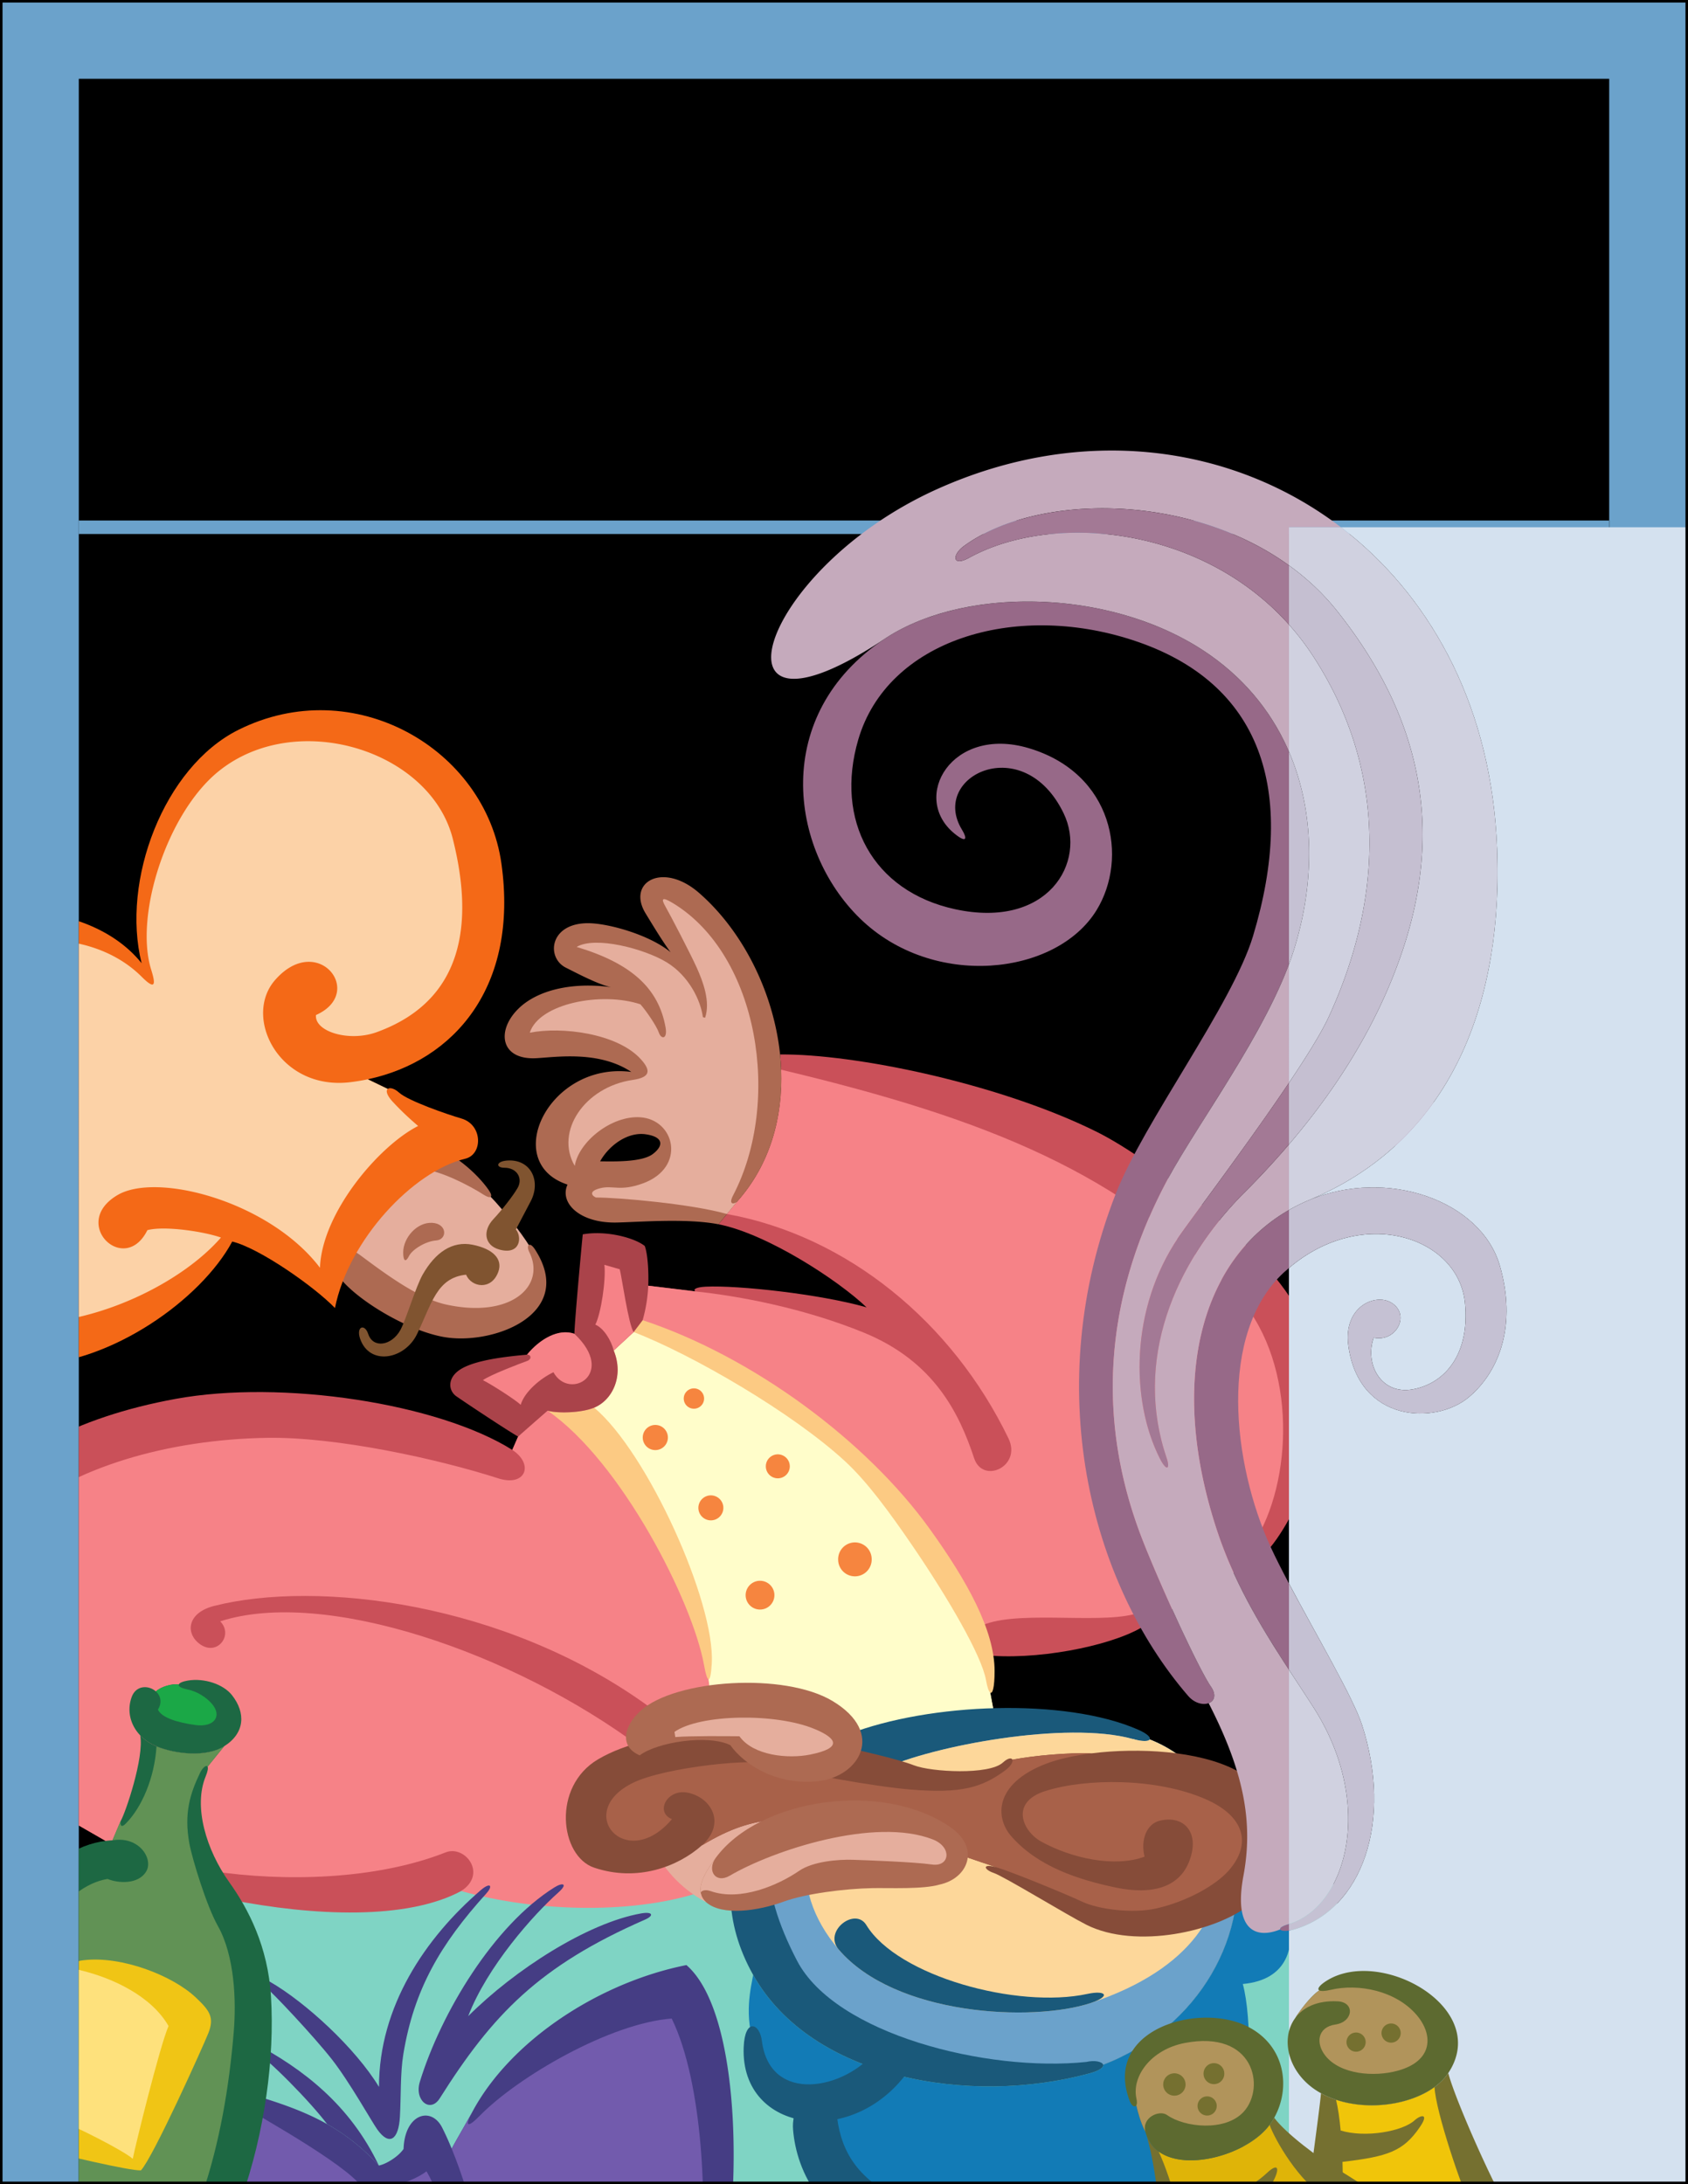 <svg xmlns="http://www.w3.org/2000/svg" width="375.547" height="485.836"><rect width="100%" height="100%" fill="#333333" stroke="none"/><defs><clipPath id="a"><path d="M144 538h293v84.117H144Zm0 0"/></clipPath><clipPath id="b"><path d="M140.438 371H417v191H140.437Zm0 0"/></clipPath><clipPath id="c"><path d="M140.438 374H409v187H140.437Zm0 0"/></clipPath><clipPath id="d"><path d="M140.438 294H236v147h-95.563zm0 0"/></clipPath><clipPath id="e"><path d="M140.438 301H226v130h-85.563zm0 0"/></clipPath><clipPath id="f"><path d="M289 546h122v76.117H289Zm0 0"/></clipPath><clipPath id="g"><path d="M299 602h88v20.117h-88zm0 0"/></clipPath><clipPath id="h"><path d="M416 381h64.922v63H416Zm0 0"/></clipPath><clipPath id="i"><path d="M451 612h21v10.117h-21zm0 0"/></clipPath><clipPath id="j"><path d="M169 573h118v49.117H169Zm0 0"/></clipPath><clipPath id="k"><path d="M223 585h57v37.117h-57zm0 0"/></clipPath><clipPath id="l"><path d="M209 619h18v3.117h-18zm0 0"/></clipPath><clipPath id="m"><path d="M171 603h42v19.117h-42zm0 0"/></clipPath><clipPath id="n"><path d="M140.438 522H184v100.117h-43.563zm0 0"/></clipPath><clipPath id="o"><path d="M140.438 525H176v97.117h-35.563zm0 0"/></clipPath><clipPath id="p"><path d="M140.438 572H170v48h-29.563zm0 0"/></clipPath><clipPath id="q"><path d="M140.438 573H161v44h-20.563zm0 0"/></clipPath><clipPath id="r"><path d="M411 597h49v25.117h-49zm0 0"/></clipPath><clipPath id="s"><path d="M420 600h31v22.117h-31zm0 0"/></clipPath><clipPath id="t"><path d="M377 607h56v15.117h-56zm0 0"/></clipPath><clipPath id="u"><path d="M380 609h49v13.117h-49zm0 0"/></clipPath></defs><path fill="#6ba2cb" d="M375.266.281v485.274H.28V.28h374.985"/><path d="M358.016 17.531v468.024H17.53V17.53h340.485"/><path fill="none" stroke="#6ba2cb" stroke-width="3" d="M357.969 117.281H17.516"/><g clip-path="url(#a)" transform="translate(-122.906 -136.563)"><path fill="#7fd4c4" d="M426.223 646.45c-1.594 12.98 3.425 29.105 10.746 42.827l-3.016 6.785-93.004-16.335-131.215 6.535-64.347 12.066s5.402-28.027 4.836-37.832c-.563-9.805-2.325-40.094-5.844-55.68 24.687-8.921 33.934-66.105 33.934-66.105l239.804 9.8s11.125 57.868 15.332 59.825c-3.629 8.164-6.129 29.187-7.226 38.113"/></g><g clip-path="url(#b)" transform="translate(-122.906 -136.563)"><path fill="#ca5059" d="M343.773 504.883c12.04.77 28.325-2.738 34.414-7.14l25.97-15.462c3.59-3.523 7.866-11.469 9.695-17.261 4.109-13.047 3.3-26.883-2.586-37.618-7.086-12.925-31.383-32.66-44.493-39.14-21.746-10.754-53.816-17.305-70.316-17.145.117 1.13.2 2.262.242 3.395.414 10.586-2.457 21.086-9.773 29.316l-2.293 2.781-1.88 2.282c10.724 2.082 26.63 12.425 32.946 18.48-10.273-2.95-28.71-4.953-35.77-4.598-2.261.114-2.878.618-2.316 1.051l-10.484-1.265-28.953 33.554-1.293 2.965c-16.508-10.363-51.238-15.68-74.887-11.351-45.266 8.28-62 35.543-51.074 64.34 5.539 14.601 14.09 23.91 26.765 31.152 3.516 2.011 3.25.25.61-1.824l26.82 15.414 8.672 2.261c19.106 3.77 39.691 4.586 51.715-1.867l47.07-24.527-5.52-16.66 76.72-11.133"/></g><g clip-path="url(#c)" transform="translate(-122.906 -136.563)"><path fill="#f68287" d="M296.7 374.512c.413 10.586-2.458 21.086-9.774 29.316l-2.293 2.781c26.777 4.844 50.156 24.075 62.637 49.907 3.015 6.23-5.696 10.265-7.633 4.425-3.266-9.824-8.782-21.507-24.547-27.949-13.43-5.488-27.809-8.152-37.477-9.168l-10.484-1.265-28.953 33.554-1.293 2.965c4.902 3.211 2.965 8.293-3.137 6.324-13.277-4.277-35.93-9.27-51.473-9.007-22.07.375-43.207 6.546-56.175 17.75-17.035 14.71-7.61 49.484 12.199 67.25l26.82 15.414 8.672 2.261s-13.812-7.812-3.758-6.304c16.074 2.41 36.461 1.98 52.035-4.164 4.29-1.696 9.368 4.796 3.438 8.601 16.762 4.746 39.273 5.317 54.648-.238 3.809-1.375-7.578-24.29-7.578-24.29l-5.52-16.66 76.72-11.132s-7.254-5.04-1.57-7.086c8.546-3.078 27.116.305 34.46-2.649 5.133-2.062 5.758-.05 1.524 2.594l25.968-15.46c-3.258 1.628-3.976.484-1.59-3.66 8.329-14.466 8.54-40.282-4.851-54.38-25.137-26.457-54.254-38.613-101.016-49.73"/></g><path fill="#fcca83" d="m159.96 392.61 63.595 1.257-3.254-17.375c.523.387.976-1.164.976-4.777 0-9.055-6.093-20.02-14.414-31.598-14.129-19.66-39.402-38.355-63.886-46.46l-2.004 2.644-4.434 4.101c2.352 5.797-.375 11.094-4.348 12.715-2.882 1.176-8.035 1.301-10.359.68 16.32 11.234 32.266 42.383 34.816 56.656.36 2.02.704 3.031.993 3.074l2.32 19.082"/><path fill="#fffdca" d="m159.96 392.61 63.595 1.257-3.254-17.375c-.313-.234-.653-1.164-.934-2.77-.965-5.46-8.472-18.312-16.203-29.648-5.312-7.789-10.281-14.527-15.129-19.004-11.672-10.773-33.945-23.722-47.062-28.77l-4.434 4.102c2.352 5.797-.375 11.094-4.348 12.715 11.872 9.953 26.918 43.309 26.168 56.84-.132 2.41-.394 3.621-.718 3.57l2.32 19.082"/><path fill="#ca5059" d="M142.469 388.625c-28.32-21.074-70.293-35.453-93.48-27.977 3.152 3.164-.997 8.317-5.051 4.633-2.622-2.379-2.063-6.601 3.71-8.062 22.84-5.785 64.504-.883 96.5 22.234 6.305 4.555 9.106 6.785 9.106 6.785l-10.785 2.387"/><path fill="#e5ae9d" d="M75.39 280.172c4.93 5.824 25.047 18.996 38.083 12.066 8.859-4.715 5.656-12.867 4.523-14.754-2.062-3.445-7.394-10.148-10.305-12.71-3.14-2.766-12.066-6.282-15.082-6.536-2.89 2.39-14.328 14.832-17.218 21.934"/><path fill="#ad6a52" d="M108.71 264.68c1.126 1.61.497 2.101-1.077 1.09-3.153-2.024-9.606-5.375-13.485-5.633-3.77-.25-2.52-6.375 2.004-5.117 4.524 1.253 9.907 5.859 12.559 9.66m-12.555 7.328c3.41.191 3.375 3.746.883 3.918-2.293.16-5.289 1.957-6.043 3.465-.754 1.507-1.3 1.132-1.293-.82.016-3.239 3.047-6.75 6.453-6.563"/><path fill="#ad6a52" d="M117.754 278.516c-.754-1.508.043-2.493 1.281-.575 9.352 14.493-9.676 21.532-20.62 19.403-7.88-1.531-17.985-7.637-22.153-12.328-4.14-4.653-1.164-9.555 3.87-5.825 5 3.704 12.712 9.563 19.032 10.97 14.496 3.222 22.363-4.098 18.59-11.645m43.973-8.469 2.293-2.781c7.316-8.23 10.187-18.73 9.773-29.317a51.986 51.986 0 0 0-.242-3.394c-1.446-13.88-8.332-27.508-18.047-35.957-8.059-7.004-16.11-2.356-11.871 4.582 1.62 2.656 3.863 6.37 5.562 8.633-4.617-3.848-13.851-6.458-18.375-6.458-8.593 0-9.347 7.684-4.922 9.895 2.395 1.2 7.243 3.777 10.07 4.344-8.769-1.203-16.527.672-20.714 4.86-4.856 4.855-3.883 11.26 3.875 10.937 4.148-.172 13.973-1.848 21.324 3.05-18.308-2.386-29.164 20.16-14.191 25.059l7.25-5.172c2.02-3.61 6.168-6.582 10.125-6.02 3.96.567 4.078 2.493 1.625 4.376-2.45 1.886-8.867 1.668-11.75 1.644l-7.25 5.172c-1.856 4.04 2.672 8.566 10.777 8.441 4.715-.074 15.649-1.007 22.809.387l1.879-2.281"/><path fill="#e5ae9d" d="M161.727 270.047c-7.735-2.227-24.043-3.672-29.122-3.672-.628-.215-2.007-1.3.883-2.055 2.89-.754 4.41.79 9.563-1.097 9.676-3.54 7.137-14.215-.64-14.7-6.434-.402-13.688 5.497-14.536 10.825-4.473-7.645 2.187-17.575 12.902-19.133 3.97-.578 4.043-2.09 1.848-4.547-5.234-5.852-17.707-7.363-24.758-5.953 2.07-6.531 16-9.188 24.617-6.317 1.22 1.368 3.598 4.801 4.102 6.309.504 1.508 1.984 1.531 1.48-1.234-1.539-8.461-7.316-14.102-19.78-17.84 4.151-2.477 15.085.41 20.019 3.41 4.976 3.031 7.578 8.477 8.078 12.219l.488.12c1.219-3.585-.476-8.077-1.871-11.167s-5.93-11.79-6.938-13.547c-1.003-1.762-.851-2.297 1.68-.758 19.059 11.586 24.223 44.16 13.371 64.965-1.218 2.336.403 1.938.907 1.39l-2.293 2.782"/><path fill="#aa434a" d="M117.25 301.332c2.82-3.441 6.969-5.89 10.543-4.645.047-2.757 1.61-19.726 1.86-22.12 5.238-.926 11.519.765 13.796 2.59.754 2.07.88 6.41.774 8.84a33.205 33.205 0 0 1-1.246 7.66l-2.004 2.644-4.434 4.101c2.352 5.797-.375 11.094-4.348 12.715-2.882 1.176-8.035 1.301-10.359.68-1.61 1.383-6.562 5.754-6.562 5.754-2.532-1.442-11.852-7.637-13.735-8.957-1.887-1.32-2.098-4.344 1.297-6.23 3.39-1.887 9.715-2.61 14.418-3.032"/><path fill="#f68287" d="m140.973 296.3-4.434 4.102c-.547-2.234-2.223-4.972-4.086-5.75 1.254-2.48 2.39-9.91 2.012-13.304l3.414.984c.426 1.52 1.937 12.309 3.094 13.969m-33.532 10.703c1.508.71 7.266 4.355 8.399 5.488.84-2.91 4.46-5.933 7.289-7.25 3.539 6.414 14.14.38 4.664-8.555-3.574-1.246-7.723 1.204-10.543 4.645.84-.094 1.215.984-.047 1.426-1.266.441-8.297 3.129-9.762 4.246"/><path fill="#f6853f" d="M190.203 350.64a3.73 3.73 0 0 1-3.73-3.73 3.731 3.731 0 1 1 7.46 0 3.73 3.73 0 0 1-3.73 3.73m-21.117 7.387a3.197 3.197 0 0 1-3.195-3.199 3.2 3.2 0 1 1 3.195 3.2m-10.934-19.84a2.78 2.78 0 0 1-2.777-2.778 2.782 2.782 0 0 1 2.777-2.781 2.782 2.782 0 0 1 2.782 2.781 2.782 2.782 0 0 1-2.782 2.777m14.895-9.351a2.666 2.666 0 1 1 0-5.332 2.666 2.666 0 1 1 0 5.332m-18.664-15.484a2.26 2.26 0 0 1-2.262-2.262 2.26 2.26 0 0 1 2.262-2.262 2.26 2.26 0 0 1 2.262 2.262 2.26 2.26 0 0 1-2.262 2.262m-8.485 9.203a2.796 2.796 0 1 1 .006-5.588 2.796 2.796 0 0 1-.006 5.588"/><g clip-path="url(#d)" transform="translate(-122.906 -136.563)"><path fill="#f46917" d="M204.719 376.64c19.258-4.09 33.574-20.617 29.75-47.945-3.586-25.625-32.906-42.593-58.547-29.773-16.567 8.281-26.102 33.527-21.512 51.894-12.863-16.035-46.285-15.921-59.73 3.926-9.403 13.88 1.703 32.735 16.558 38.414-21.015 12.164-18.449 47.914 18.625 47.024 17.832-.426 37.778-14.57 44.711-27.446 5.996 1.43 18.305 10.051 22.856 14.79 3.015-15.153 17.414-30.454 28.968-33.208 3.957-.941 3.95-7.558-.84-8.953-2.984-.867-11.8-3.883-13.874-5.77-1.04-.94-2.086-1.183-2.52-.804l-4.445-2.148"/></g><g clip-path="url(#e)" transform="translate(-122.906 -136.563)"><path fill="#fcd2a7" d="M209.164 378.79c-.434.374-.254 1.37 1.164 2.901a64.636 64.636 0 0 0 5.606 5.332c-8.778 4.45-21.407 19.34-21.84 31.54-11.184-14.711-36.16-21.34-44.996-16.196-10.75 6.262 1.504 18.137 6.597 7.832 3.766-1.008 12.547.285 16.367 1.645-8.664 9.988-27.093 19.054-43.14 19.054-22.23 0-28.047-22.046-8.59-35.515 11.793.426 15.785-10.903 10.363-18.137-5.734-7.644-16.101.652-8.523 6.754-8.254 1.566-17.106-2.973-20.676-11.55-3.36-8.06-.566-14.427 6.496-19.395 13.106-9.223 34.742-10.91 46.469.812 3.203 3.207 3.023 1.414 2.082-1.601-3.773-12.082 3.512-34.774 14.902-44.059 17.278-14.078 47.239-4.809 52.207 14.973 4.168 16.574 3.774 35.449-16.91 42.968-6.219 2.262-13.914-.128-13.535-3.804 11.133-4.95.344-18.574-9.102-7.781-7.238 8.273.918 24.703 16.836 22.71a44.28 44.28 0 0 0 3.778-.632l4.445 2.148"/></g><path fill="#805430" d="M112.246 259.758c-2.133 0-1.883-1.63 1.133-1.63 4.95 0 6.957 4.821 4.672 9.126-.942 1.77-3.274 6.223-3.274 6.223 1.446 1.804.922 5.789-3.734 4.457-3.309-.946-3.672-4.188-1.29-6.735 1.888-2.008 4.403-5.203 5.407-6.96 1.219-2.137-.14-4.481-2.914-4.481m-8.555 23.782c1.184 2.835 5.668 3.57 7.184-.673 1-2.808-1.172-5.074-5.742-5.988-4.52-.906-8.293 1.73-11.086 6.621-1.543 2.707-3.73 10.105-4.984 12.367-1.934 3.477-6.055 4.156-7.145.86-.836-2.536-3-1.57-1.574 1.64 2.422 5.442 9.8 3.824 12.422-1.578 3.308-6.824 4.375-12.562 10.925-13.25"/><g clip-path="url(#f)" transform="translate(-122.906 -136.563)"><path fill="#127bb6" d="M291.05 592.25c-2.894-7.152-.948-14.012-.581-16.39 13.023 23.175 48.32 29.132 74.781 21.917 2.422-.66 3.227-1.382 3.09-1.922 21.324-8.246 33.219-29.168 29.113-49.085 8.977.988 22.172 29.265 1.95 31.113 2.09 7.59 1.675 24.328.23 35.808-.992 7.891-2.48 12.489-10.035 15.696-11.516 4.883-28.317 6.672-35.957 6.976-9.426.38-44.114-7.539-46-14.703-1.164-4.43-11.907-17.84-16.59-29.41"/></g><path fill="#1a597a" d="M255.793 386.914c10.219 4.05 16.617 12.945 18.754 23.293 4.105 19.918-7.79 40.84-29.113 49.086.136.539-.668 1.262-3.09 1.922-26.461 7.215-61.758 1.258-74.781-21.918-13.293-23.656 1.695-45.992 21.18-53.535 18.054-6.989 48.16-8.153 64.452-1.024 2.024.883 2.852 1.723 2.598 2.176"/><g clip-path="url(#g)" transform="translate(-122.906 -136.563)"><path fill="#1a597a" d="M384.074 632.652c4.524-2.007 3.348-3.98-2.414-2.636-14.82 3.457-36.89 4.175-54.074-2.27-13.918-5.219-17.453-12.574-18.441-20.148-1.047-8-10.485-5.535-9.793 2.738.738 8.875 6.187 22.809 27.527 27.336 21.906 4.648 39.059 3.043 57.195-5.02"/></g><path fill="#1a597a" d="M194.906 456.102c-6.808 8.757-23.625 12.062-25.402-2.133-.504-4.024-3.8-5.094-4.05 1.441-.74 19.254 24.937 22.649 37.03 4.684 2.696-4.004-4.672-6.883-7.578-3.992"/><path fill="#6ba2cb" d="M255.793 386.914c10.219 4.05 16.617 12.945 18.754 23.293 4.105 19.918-7.79 40.84-29.113 49.086-.176-.691-1.903-1.078-3.75-.633-22.133 2.305-55.836-6.187-64.352-22.508-8.406-16.109-10.098-31.261 5.016-41.043 2.836-1.836 10.43.09 14.152-1.648 11.016-5.137 40.797-10.73 55.492-6.649 2.246.625 3.551.551 3.801.102"/><path fill="#fdd79a" d="M251.992 386.813c2.246.625 3.551.55 3.801.101 10.219 4.05 16.617 12.945 18.754 23.293l-22.555-23.394"/><path fill="#fdd79a" d="M242.691 445.54c-12.898 4.3-43.504 2.858-56.101-11.9-11.711-13.714-9.91-30.93 9.91-40.18 11.016-5.136 40.797-10.73 55.492-6.647 19.149 5.316 36.344 43.511-9.3 58.726"/><path fill="#1a597a" d="M241.938 443.523c4.12-.886 5.277.508.753 2.016-12.898 4.3-43.504 2.86-56.101-11.898-3.48-4.075 3.66-9.512 6.148-5.438 6.953 11.395 33.598 18.688 49.2 15.32"/><path fill="#e5ae9d" d="M157.055 423.09c-11.157-5.863-17-18.871-14.739-32.633l4.715-5.465s30.918-1.699 38.649 6.598c-1.887 6.598-12.285 26.437-28.625 31.5"/><g clip-path="url(#h)" transform="translate(-122.906 -136.563)"><path fill="#976988" d="M478.727 422.879c2.011.504 2.011 1.355 0 1.355-11.204 0-12.672 14.532.004 13.625 12.8-.914 16.359-15.472 10.656-25.843-6.598-11.993-21.184-19.438-37.434-21.668-10.976-1.508-21.902 1.308-28.511 4.789-5.055 2.66-10.489-2.301-3.493-7.16 16.84-11.692 51.403-5.973 67.82 10.445 12.493 12.488 13.91 31.203 3.157 40.473-6.574 5.668-20.137 6.261-23.75-1.297-4.371-9.141 5.246-16.293 11.55-14.72"/></g><g clip-path="url(#i)" transform="translate(-122.906 -136.563)"><path fill="#757030" d="M470.73 614.02c-.468-1.7-2.105-1.88-1.726.476 1.55 9.7-6.012 22.742-15.54 27.902-2.628 1.422-2.046 4.262.95 3.707 15.68-2.902 19.488-20.668 16.316-32.085"/></g><g clip-path="url(#j)" transform="translate(-122.906 -136.563)"><path fill="#453d84" d="M235.996 658.55c7.68-6.241 35.598-11.585 46.36-10.39 5.492-17.828 6.347-63.164-6.735-74.488-19.617 3.91-39.316 16.945-47.707 32.797-1.715 3.125-3.547 6.172-4.516 8.043a63.246 63.246 0 0 0-2.132-4.711c-2.461-4.793-8.325-3.012-8.575 4.773-1.207 1.778-3.976 3.41-5.5 3.688-3.648-4.028-7.464-6.942-11.507-9.215-6.817-3.836-14.278-5.848-22.649-8.313 0 0-5.543 34.149-1.926 35.364 19.836 6.66 33.528 15.504 44.856 27.511 2.562 2.72 5.828 3.387 8.672 2.043 3.449-.82 8.523-4.71 11.36-7.101"/></g><g clip-path="url(#k)" transform="translate(-122.906 -136.563)"><path fill="#725bad" d="M235.996 658.55c-2.836 2.391-7.91 6.282-11.36 7.102 2.65-1.25 4.93-4.254 5.934-8.972 2.57-12.125-2.726-31.301-7.172-42.168l4.516-8.043c-1.7 3.203-.957 3.465 1.75.699 8.488-8.664 28.988-20.582 42.684-21.598 7.039 14.414 7.937 41.922 6.28 55.184-17.866-1.016-38.16 6.867-44.503 16.73-1.695 2.641-1.148 3.516 1.871 1.067"/></g><g clip-path="url(#l)" transform="translate(-122.906 -136.563)"><path fill="#725bad" d="M217.793 619.55c-1.758 1.384-5.488 3-8.129 3.255 2.977 5.336 6.723 29.09 7.871 35.336 1.035 5.636 8.785 4.109 9.34-3.946.531-7.715-5.078-27.968-9.082-34.644"/></g><g clip-path="url(#m)" transform="translate(-122.906 -136.563)"><path fill="#725bad" d="M212.637 655.254c-7.254-11-24.383-21.477-34.434-25.16-3.77-1.383-6.55-1.649-6.55-1.649l1.71-25.422c2.434 1.563 23.676 13.106 29.207 19.012 2.89 5.906 9.575 29.606 10.067 33.219"/></g><path fill="#453d84" d="M143.488 427.008c2.114-.926 1.727-1.848-.879-1.383-11.921 2.121-28.125 12.531-38.449 22.855 4.254-11.054 14.488-22.562 20.043-27.496 2.262-2.011.988-2.312-.855-1.156-13.52 8.461-25.223 27.899-29.938 43.235-1.281 4.152 2.309 7.046 4.422 3.695 11.746-18.61 22.05-29.422 45.656-39.75m-36.508-6.578c2.09-1.797 2.817-1.012 1.176.8-10.14 11.204-16.047 21.262-18.418 35.68-.703 4.27-.496 9.16-.765 13.953-.282 5.035-2.32 6.63-5.043 2.797-1.258-1.77-6.184-10.61-10.168-15.676-3.989-5.066-13.047-14.722-14.934-16.23-1.883-1.508-.77-2.086 1.149-.984 8.05 4.628 19.113 14.832 24.343 23.445-.011-17.883 10.301-33.16 22.66-43.785m-34.203 52.054c4.043 2.274 7.86 5.188 11.508 9.215-6.41-13.46-16.812-21.488-27.976-27.375-1.293-.683-2.106.309-.598 1.192 3.855 2.246 13.523 12.238 17.066 16.968"/><g clip-path="url(#n)" transform="translate(-122.906 -136.563)"><path fill="#1d6843" d="M157.727 525.016c4.234 1.742 11.082 2.464 15.035-.008l-3.668 4.539c.14.285.062.968-.434 2.172-2.75 6.683.098 16.308 5.3 23.59 4.188 5.867 8.56 14.222 9.235 25.363 1.657 27.164-8.652 66.375-32.586 81.57-17.918 1.836-33.433-5.89-42.523-18.871-6.188-8.836.414-18.676 6.043-15.723-4.926-20.676 2.101-52.32 15.676-70.777 4.785-6.508 11.058-10.625 18.129-10.95l1.8-4.253c1.036-1.696 5.297-14.176 4.368-19.09.953 1 2.171 1.836 3.625 2.437"/></g><g clip-path="url(#o)" transform="translate(-122.906 -136.563)"><path fill="#619255" d="M157.727 525.016c4.234 1.742 11.082 2.464 15.035-.008l-3.668 4.539c-.235-.48-1.086.148-1.656 1.324-2.227 4.613-3.637 9.031-2.399 15.77.645 3.503 3.863 13.953 6.316 18.288 3.782 6.692 4.122 16.739 3.56 23.551-2.063 25.051-8.567 48.895-23.532 65.434-4.742-2.656-18.7-4.406-23.227-5.16-8.785-1.465-16.336-11.149-17.039-16.063-.379-2.637.906-5.738 4.801-2.219-.426-23.226 11.05-72.648 30.914-75.957 2.313.961 6.848 1.309 8.617-1.695 1.625-2.762-1.59-7.906-7.515-6.898l1.8-4.254c-.129 1.258.368 1.316 1.121.562 3.56-3.558 6.43-10.156 6.872-17.215"/></g><path fill="#1d6843" d="M34.684 376.242c1.007-1.008 3.66-1.816 5.074-1.531.12-.363.902-.695 2.031-.887 3.672-.61 7.902.817 9.813 3.235 3.101 3.93 2.914 8.476-1.747 11.386-3.953 2.473-10.8 1.75-15.035.008-1.453-.601-2.672-1.437-3.625-2.437-2.215-2.317-2.996-5.5-1.906-8.516.984-2.73 3.844-2.656 5.395-1.258"/><path fill="#1ba847" d="M34.684 376.242c1.011.918 1.464 2.399.457 4.035.773 1.805 4.367 2.899 8.355 3.438 4.133.562 6.059-1.969 3.594-4.785-1.168-1.328-3.145-2.672-5.402-3.14-1.508-.317-2.047-.712-1.93-1.08-1.414-.284-4.067.524-5.074 1.532"/><g clip-path="url(#p)" transform="translate(-122.906 -136.563)"><path fill="#f0c515" d="m137.984 573.453-.5 3.18c-.289.055-.668.48-.996 1.281-3.574 8.73-7.031 23.184-7.41 32.246-.094 2.262.692 4.192 4.176 4.918 3.48.73 18.27 4.356 21.004 4.262 2.754-2.957 13.86-27.664 14.988-30.492 1.434-3.582.238-5.09-2.719-7.907-5.218-4.972-16.562-9.324-24.922-8.359-1.464.168-2.28.523-2.488.918l-1.133-.047"/></g><g clip-path="url(#q)" transform="translate(-122.906 -136.563)"><path fill="#fee17c" d="m137.984 573.453 1.133.047c-.246.477.383 1.012 1.82 1.36 7.141 1.726 15.688 5.761 19.465 12.37-1.976 4.547-7.484 26.993-7.957 29.54-2.129-1.899-13.25-7.454-15.61-8.207-.468-4.434 1.009-29.211 1.103-31 .035-.672-.165-.985-.454-.93l.5-3.18"/></g><path fill="#864c39" d="M225.238 391.418c4.934-.922 12.41-1.59 17.68-1.41 10.387-1.301 23.746-.559 31.973 3.715 10.894 5.668 13.722 21.054 3.511 29.652-7.507 6.32-25.761 10.285-36.699 4.77-4.367-2.204-18.367-10.778-20.629-11.532-2.261-.754-2.672-2.25.848-1.18-10.281-3.378-16.934-6.046-23.988-7.757-8.258-2-17.563-3.824-25.137-3.016-5.856.625-10.309 2.012-16.66 5.84-5.309 4.719-14.348 8.176-23.953 4.941-7.586-2.55-9.473-18.007.886-24.105 12.297-7.238 34.477-7.43 52.125-3.356 5.305 1.227 14.235 3.18 18.2 4.715 3.773 1.461 16.644 2.188 19.73-.636 1.133-1.04 1.938-1.098 2.113-.641"/><path fill="#a86149" d="M172.797 404.66c7.574-.808 16.879 1.016 25.137 3.016 7.054 1.71 13.707 4.379 23.988 7.758 3.523 1.074 15.273 5.89 18.855 7.586 3.582 1.695 11.258 2.703 16.543 1.48 6.973-1.617 13.2-5.195 16.028-8.398 5.25-5.954 3.504-12.125-5.098-15.887-10.941-4.79-26.672-4.688-35.73-1.805-7.848 2.496-5.079 8.93-.817 11.262 6.774 3.707 16.297 5.793 22.938 3.32-.942-3.773.507-7.285 3.332-7.98 5.058-1.242 8.304 2.05 7.175 7.129-1.78 8.02-9.09 9.37-16.89 7.73-8.356-1.758-17.348-4.648-23.27-11.418-3.582-4.09-3.87-11.633 7.68-16.105 2.656-1.028 6.23-1.836 10.25-2.34-5.27-.18-12.746.488-17.68 1.41.176.457-.285 1.43-1.683 2.45-5.137 3.745-9.625 5.112-20.91 4.202-7.918-.636-25.723-3.78-30.493-5.605-3.984-1.524-24.093.625-31.21 4.05-13.508 6.5-1.618 20.176 8.554 8.133-3.832-1.53-1.082-6.851 3.57-5.875 5.23 1.102 8.532 6.875 3.07 11.727 6.352-3.828 10.805-5.215 16.66-5.84"/><path fill="#ad6a52" d="M162.488 388.195c3.133 4.422 10.485 9.051 19.625 7.996 9.051-1.043 14.957-10.71 3.106-17.82-10.688-6.414-34.906-4.844-42.668 2.14-3.77 3.395-4.828 7.973-.235 9.946 3.98-2.98 15.25-4.691 20.172-2.262m46.575 31.005c6.34-1.38 9.035-8.106 2.476-12.696-15.078-10.555-42.578-6.508-52.312 6.77-2.075 2.824-5.094 7.199-2.172 9.816 3.55 3.187 11.66 1.976 17.316-.098 4.707-1.726 13.332-2.879 19.79-3 3.57-.066 11.273.301 14.901-.793"/><path fill="#e5ae9d" d="M181.234 384.598c4.895 2.039 6.371 4.218-1.02 5.695-4.89.98-12.624.242-15.706-4.078-2.867-.031-11.063-.102-14.27.176l-.18-1.149c5.637-3.972 22.52-4.254 31.176-.644m-24.179 38.492c-2.922-2.617.097-6.992 2.172-9.817-2.016 2.825-.012 5.801 3.14 3.95 9.594-5.625 32.246-13.114 45.18-8.055 4.336 1.7 3.773 6.14-.184 5.574-3.96-.566-14.144-.933-17.539-1.05-3.39-.122-9.004.374-12.02 2.449-4.671 3.21-13.077 6.832-19.663 4.527-2.594-.906-3.25 1.309-1.086 2.422"/><path fill="#976988" d="M270.672 340.18c3.933 12.039 10.09 22.02 16.094 31.238v-19.191c-1.567-2.961-2.98-5.739-4.075-8.122-8.484-18.484-11.777-47.503 2.973-61.09.363-.331.734-.644 1.102-.956v-12.907c-19.325 11.055-27.043 37.516-16.094 71.028m15.868 87.886c-1.372.391-1.849.82-1.716 1.11.133.289.875.433 1.942.27v-1.458c-.078.024-.153.055-.227.078"/><path fill="#976988" d="M269.414 375.188c-3.203-4.715-12.664-25.727-15.844-34.286-9.14-24.59-8.289-51.011 5.715-77.656 6.422-12.223 21.14-31.777 27.48-48.746v-47.305c-3.695-8.582-9.734-16.203-18.398-22.066-21.125-14.29-53.902-14.793-71.574-3.012-25.207 16.801-21.285 46.766-5.457 62.188 16.223 15.808 43.648 12.75 52.617-1.828 7.149-11.618 3.707-30.473-15.078-36.059-17.121-5.09-26.371 10.945-16.543 18.988 2.766 2.262 2.902 1.133 1.691-.847-7.293-11.91 13.711-22.137 22.625-3.625 5.25 10.91-3.554 25.765-24.132 21.316-18.38-3.973-26.836-19.82-21.555-37.777 6.469-21.989 34.559-30.73 61.07-22.075 28.696 9.372 36.5 33.438 26.742 65.829-4.593 15.238-24.328 41.398-30.558 57.359-16.77 42.973-5.805 86.258 16.133 111.66 1.418 1.637 3.32 2.063 4.554 1.606 1.23-.454 1.79-1.786.512-3.665"/><path fill="#c5aabc" d="M286.54 428.066c.073-.023.147-.054.226-.078v-56.57c-6.004-9.219-12.16-19.2-16.094-31.238-10.95-33.512-3.23-59.973 16.094-71.028v-14.578a187.522 187.522 0 0 1-9.856 10.645c-15.828 15.824-24.683 37.574-17.363 59.078.848 2.484.023 3.137-1.496.14-6.578-12.972-6.602-33.378 4.129-49.19 2.527-3.727 15.308-20.567 24.586-34.376V214.5c-6.34 16.969-21.059 36.523-27.48 48.746-14.005 26.645-14.856 53.066-5.716 77.656 3.18 8.559 12.64 29.57 15.844 34.285 1.277 1.88.719 3.211-.512 3.665 7.68 14.968 10.012 26.214 7.743 38.375-2.266 12.16 2.757 14.152 8.18 11.949-.134-.29.343-.719 1.714-1.11m-18.172-282.937c8.664 5.863 14.703 13.484 18.399 22.066v-28.261c-19.727-22.098-52.778-24.973-71.16-14.86-3.77 2.074-3.833-.64-1.176-2.59 15.867-11.656 49.703-12.07 72.336 4.274v-8.477h11.566c-24.148-18.433-57.64-22.969-89.844-8.48-40.273 18.125-52.535 60.543-11.695 33.316 17.672-11.781 50.45-11.277 71.574 3.012"/><path fill="#a37995" d="M214.43 121.484c-2.657 1.95-2.594 4.664 1.175 2.59 18.383-10.113 51.434-7.238 71.16 14.86v-13.176c-22.632-16.344-56.468-15.93-72.335-4.274m47.75 153.762c-10.73 15.813-10.707 36.219-4.13 49.191 1.52 2.997 2.345 2.344 1.497-.14-7.32-21.504 1.535-43.254 17.363-59.078 3.43-3.43 6.719-6.98 9.856-10.645v-13.703c-9.278 13.809-22.059 30.649-24.586 34.375"/><path fill="#d4e1ef" d="M298.332 117.281c19.355 14.77 32.711 38.453 34.582 68.438 1.988 31.773-6.77 66.73-41.676 81.226 17.469-7.254 38.246.164 42.434 14.559 3.719 12.781.191 23.355-6.922 29.312-7.313 6.118-24.375 5.739-26.762-11.43-1.207-8.706 5.969-11.808 9.563-9.613 4.36 2.665 1.05 8.872-3.93 7.778-2.074 5.86 1.633 12.847 8.82 11.469 7.211-1.387 12.61-7.993 11.485-19.23-1.461-14.595-22.66-21.77-39.16-7.731v70.168c5.988 11.316 14.289 25.414 16.23 31.394 6.895 21.203.3 41.238-15.316 45.629-.328.09-.63.152-.914.195v56.086h88.453v-368.25h-76.887"/><path fill="#c5c1d3" d="M286.766 282.059c16.5-14.04 37.699-6.864 39.16 7.73 1.125 11.238-4.274 17.844-11.485 19.23-7.187 1.38-10.894-5.609-8.82-11.468 4.98 1.094 8.29-5.113 3.93-7.778-3.594-2.195-10.77.907-9.563 9.614 2.387 17.168 19.45 17.547 26.762 11.43 7.113-5.958 10.64-16.532 6.922-29.313-4.188-14.395-24.965-21.813-42.434-14.559a40.302 40.302 0 0 0-4.472 2.207v12.907m0-114.864V214.5c.418-1.121.8-2.23 1.144-3.328 4.664-14.992 4.594-30.64-1.144-43.977m16.23 216.426c-1.941-5.98-10.242-20.078-16.23-31.394v19.191c1.855 2.844 3.695 5.621 5.449 8.36 13.734 21.433 7.48 44.269-5.45 48.21v1.457c.286-.043.587-.105.915-.195 15.617-4.39 22.21-24.426 15.316-45.629"/><path fill="#d0d1e0" d="M286.766 125.758c3.98 2.87 7.62 6.254 10.75 10.195 18.52 23.336 24.039 48.25 14.136 76.629-5.453 15.637-14.218 29.52-24.886 41.992v14.578a40.302 40.302 0 0 1 4.472-2.207c34.907-14.496 43.664-49.453 41.676-81.226-1.871-29.985-15.226-53.668-34.582-68.438h-11.566v8.477m5.449 254.019c-1.754-2.738-3.594-5.515-5.45-8.359v56.57c12.93-3.941 19.184-26.777 5.45-48.21"/><path fill="#d0d1e0" d="M292.172 146.004a57.9 57.9 0 0 0-5.406-7.07v28.261c5.738 13.336 5.808 28.985 1.144 43.977a65.996 65.996 0 0 1-1.144 3.328v26.371c3.925-5.84 7.226-11.144 8.851-14.676 11.692-25.394 13.613-53.914-3.445-80.191"/><path fill="#c5bfd1" d="M297.516 135.953c-3.13-3.941-6.77-7.324-10.75-10.195v13.176a57.9 57.9 0 0 1 5.406 7.07c17.058 26.277 15.137 54.797 3.445 80.191-1.625 3.532-4.926 8.836-8.851 14.676v13.703c10.668-12.472 19.433-26.355 24.886-41.992 9.903-28.379 4.383-53.293-14.136-76.629"/><g clip-path="url(#r)" transform="translate(-122.906 -136.563)"><path fill="#757030" d="M416.8 602.18a20.115 20.115 0 0 0 3.348 1.453c7.43 2.476 16.551 1.094 21.918-2.828 1.239-.907 2.278-1.95 3.051-3.114 1.656 6.375 11.278 27.793 14.485 32.13.18 20.624-37.075 28.976-48.125 12.863 1.164-9.207 4.945-35.98 5.324-40.504"/></g><g clip-path="url(#s)" transform="translate(-122.906 -136.563)"><path fill="#f0c50a" d="M442.066 600.805c-5.367 3.922-14.488 5.304-21.918 2.828.438 1.789.782 4.144 1.028 6.84 5.523 1.687 13.808.183 16.469-2.278 1.257-1.16 3.347-1.699 1.148 1.52-3.664 5.351-7.023 6.543-17.207 7.734.273 8.809-.227 18.946-1.504 25.32 14.375 1.958 25.59-4.605 30.34-14.835-2.14-4.07-8.16-21.786-8.356-27.13"/></g><path fill="#5d6a30" d="M293.527 442.746c-1.71 1.07-4.156 4.227-5.382 6.168-3.461 4.73-1.508 12.719 5.75 16.703a20.115 20.115 0 0 0 3.347 1.453c7.43 2.477 16.551 1.094 21.918-2.828 1.238-.906 2.277-1.949 3.05-3.113 9.505-14.3-14.663-27.973-26.815-20.684-1.766 1.063-2.465 1.973-1.868 2.301"/><path fill="#b1945b" d="M288.145 448.914c1.753-2.398 4.894-3.96 9.44-3.742 3.958.187 3.478 4.594-.483 5.16-3.957.566-4.47 4.145-2.204 6.973 3.325 4.156 10.801 4.742 16.051 3.308 7.899-2.152 8-8 4.219-12.41-4.625-5.394-12.918-7.047-19.11-5.586-1.343.317-2.171.328-2.53.13-1.712 1.07-4.157 4.226-5.383 6.167"/><path fill="#757030" d="M309.54 454.367a2.133 2.133 0 1 1 0-4.265 2.133 2.133 0 0 1 0 4.265m-7.794 2.012a2.133 2.133 0 1 1 0-4.265 2.133 2.133 0 0 1 0 4.265"/><g clip-path="url(#t)" transform="translate(-122.906 -136.563)"><path fill="#757030" d="M380.688 615.156c6.347 4.563 19.972.5 24.687-5.933.371-.512.715-1.043 1.02-1.59 2.484 3.41 10.027 9.066 14.171 11.515 4.149 2.454 6.977 4.528 11.5 7.165-.375 3.394-6.332 24.148-7.347 26.394-8.11 17.91-28.282 19.23-42.61 10.293 0-12.164-.14-39.063-4.37-52.23.515 1.832 1.464 3.32 2.948 4.386"/></g><g clip-path="url(#u)" transform="translate(-122.906 -136.563)"><path fill="#dfb408" d="M386.77 635.188c7.027-1.333 14.757-5.668 18.753-12.274 2.293-3.781 2.004-5.586-.738-3.004-4.2 3.953-12.308 7.723-19.77 7.89-1.34-5-2.847-9.452-4.327-12.644 6.347 4.563 19.972.5 24.687-5.933 1.113 3.25 6.71 12.941 12.555 16.148 5.843 3.203 10.18 4.336 10.18 4.336-7.68 20.16-11.348 29.285-38.973 31.496.726-6.84-.414-16.742-2.367-26.016"/></g><path fill="#5d6a30" d="M254.832 474.207c-1.164-2.285-1.727-4.629-2.02-5.895-.3.536-1.039.157-1.457-.933-6.09-15.832 15.036-22.004 25.958-16.723 8.593 4.16 9.972 13.621 6.175 20.414a15.894 15.894 0 0 1-1.02 1.59c-4.714 6.434-18.34 10.496-24.687 5.934-1.484-1.067-2.433-2.555-2.949-4.387"/><path fill="#b1945b" d="M254.832 474.207c-.879-3.14 3.074-4.988 4.836-3.73 3.809 2.722 12.945 3.773 17.055-.77 4.879-5.39 2.293-18.25-13.149-15.262-7.52 1.453-11.832 7.438-10.742 12.344.168.754.129 1.254-.02 1.523.294 1.266.856 3.61 2.02 5.895"/><path fill="#757030" d="M270.074 463.594a2.308 2.308 0 0 1-2.308-2.309 2.309 2.309 0 1 1 4.617 0 2.308 2.308 0 0 1-2.309 2.309m-8.797 2.566a2.487 2.487 0 1 1 0-4.976 2.487 2.487 0 1 1 0 4.976m7.289 4.422a2.133 2.133 0 1 1 0-4.266 2.133 2.133 0 0 1 0 4.266"/><path fill="none" stroke="#000" stroke-width=".563" d="M375.266.281v485.274H.28V.28Zm0 0"/></svg>
